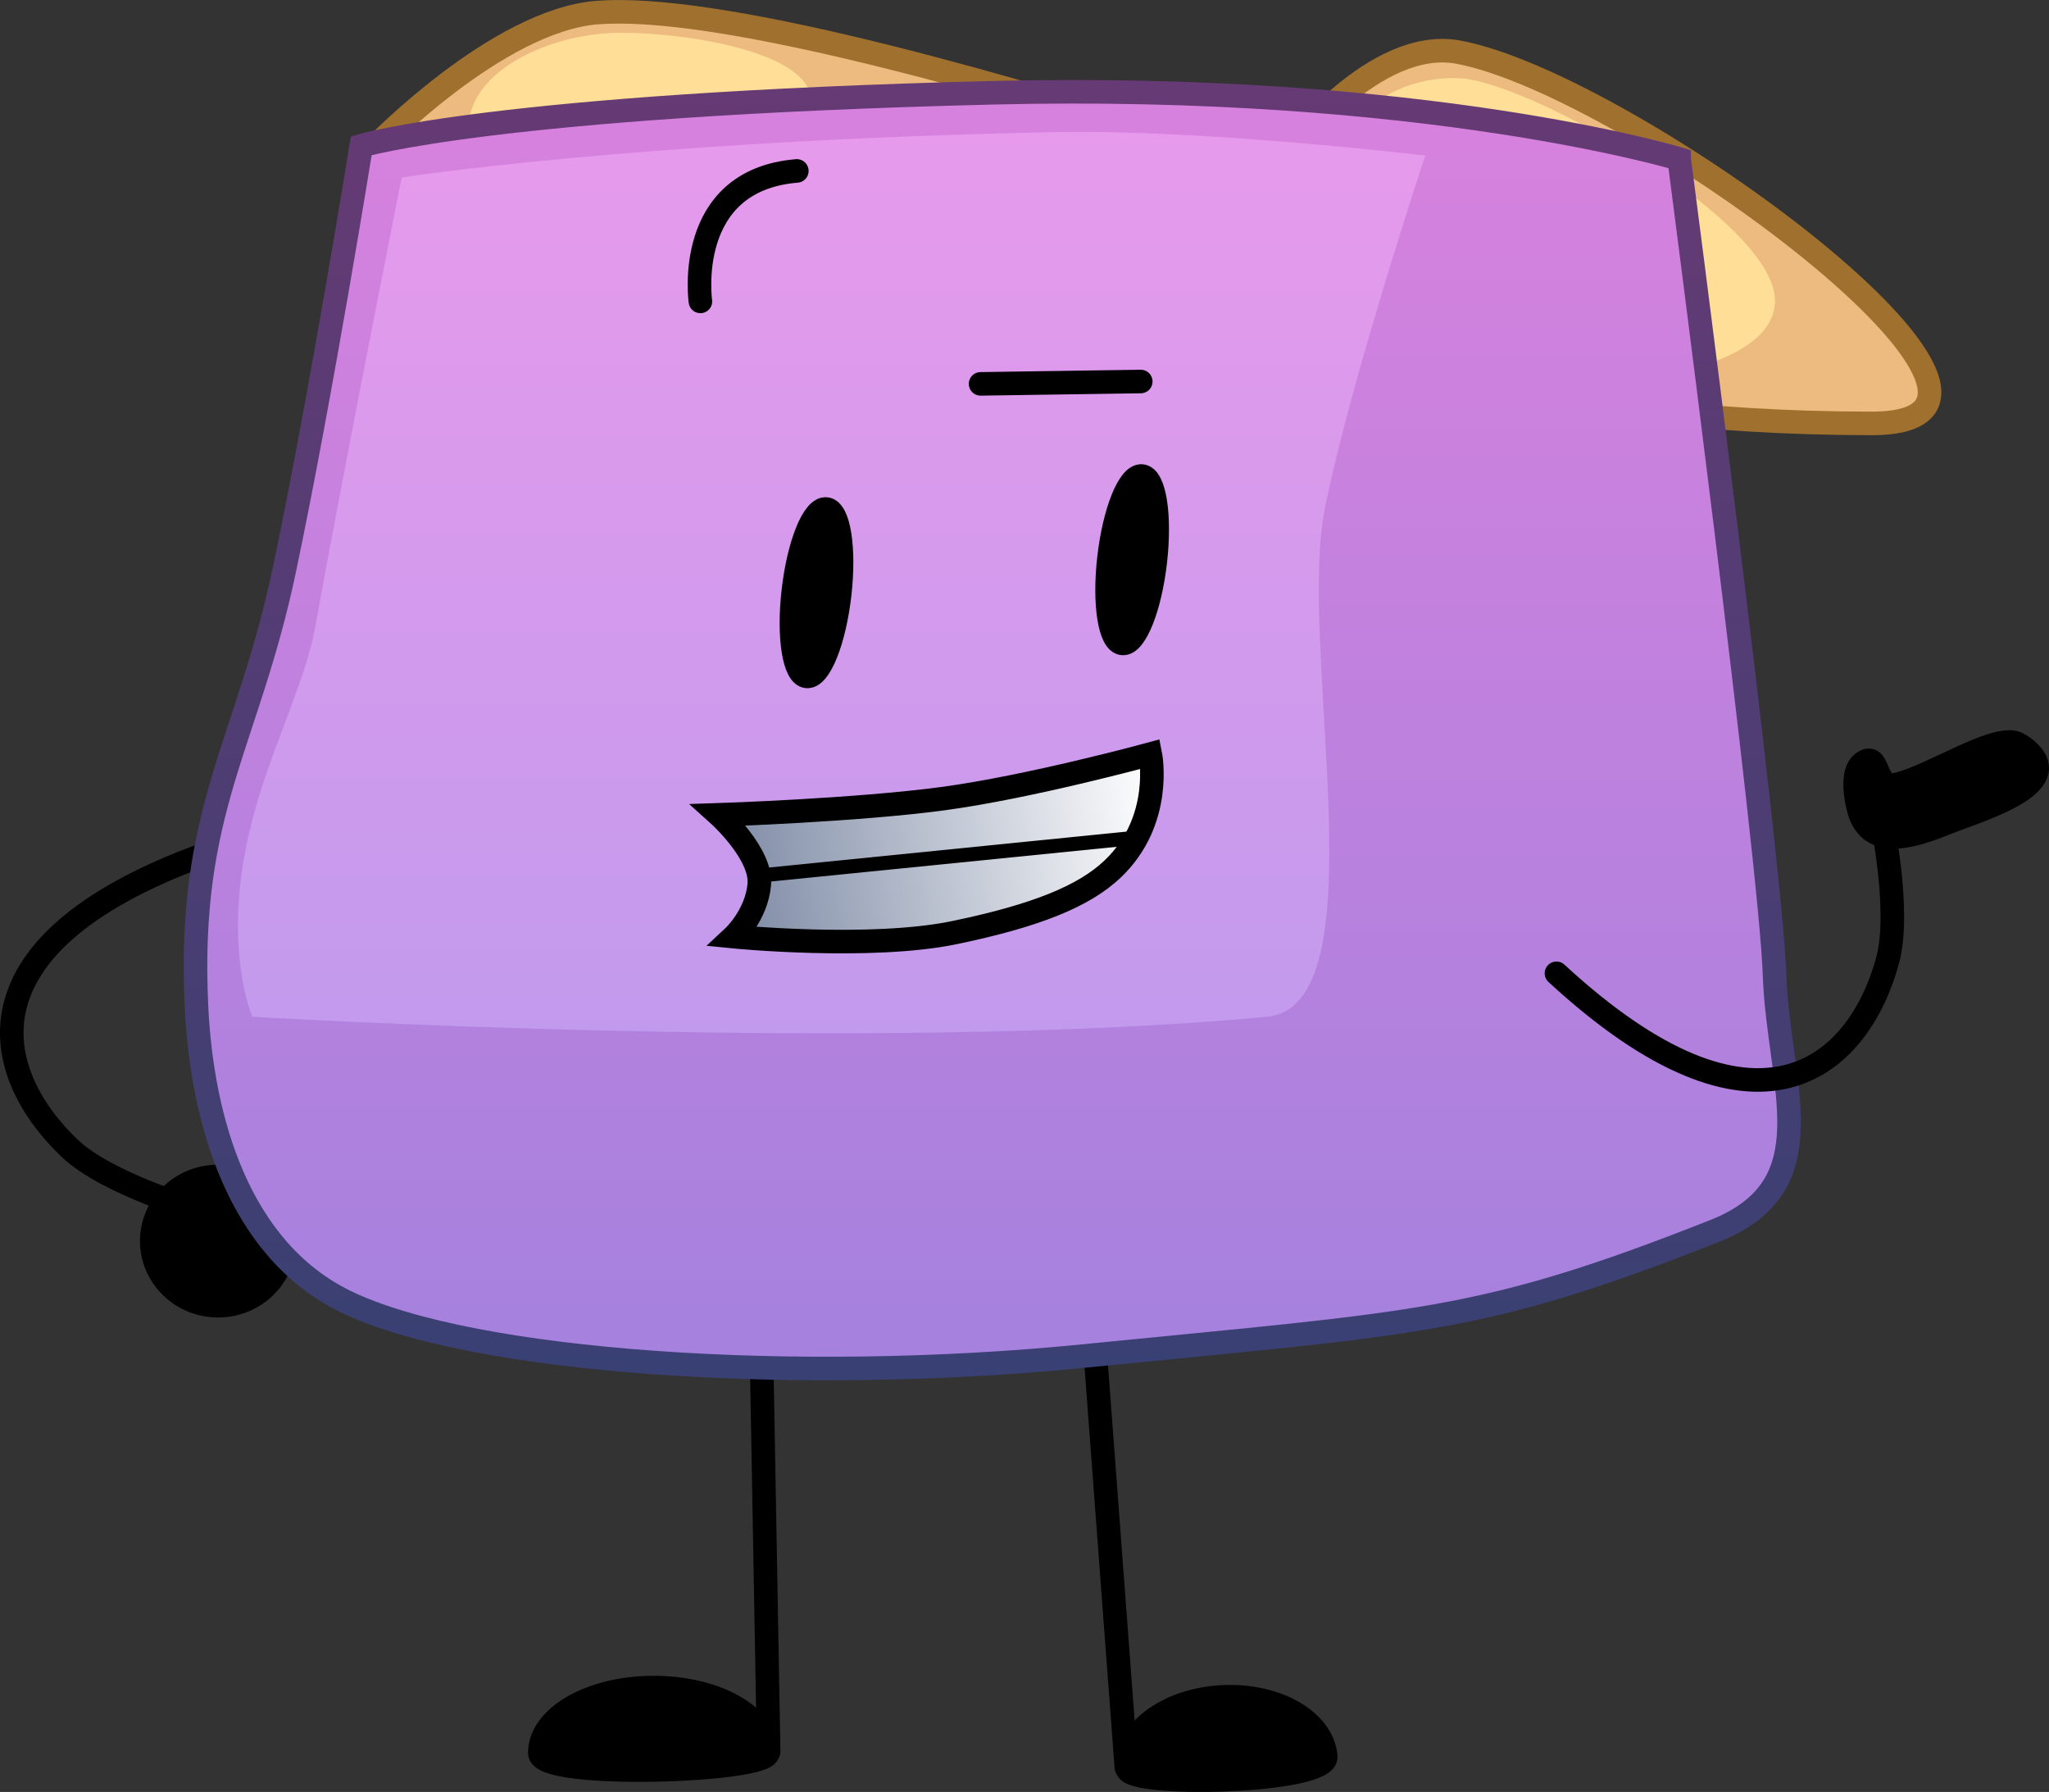 <svg version="1.1" xmlns="http://www.w3.org/2000/svg" xmlns:xlink="http://www.w3.org/1999/xlink" width="217.457" height="190.137" viewBox="0,0,217.457,190.137"><rect x="0" y="0" width="217.457" height="190.137" fill="#333333" stroke="none"/><defs><linearGradient x1="236.58" y1="94.67" x2="236.58" y2="230.142" gradientUnits="userSpaceOnUse" id="color-1"><stop offset="0" stop-color="#d881de"/><stop offset="1" stop-color="#a581de"/></linearGradient><linearGradient x1="236.58" y1="94.67" x2="236.58" y2="230.142" gradientUnits="userSpaceOnUse" id="color-2"><stop offset="0" stop-color="#663a74"/><stop offset="1" stop-color="#394073"/></linearGradient><linearGradient x1="219.529" y1="98.918" x2="219.529" y2="194.57" gradientUnits="userSpaceOnUse" id="color-3"><stop offset="0" stop-color="#e79aec"/><stop offset="1" stop-color="#c29aed"/></linearGradient><linearGradient x1="208.356" y1="179.548" x2="254.509" y2="172.089" gradientUnits="userSpaceOnUse" id="color-4"><stop offset="0" stop-color="#7d8aa5"/><stop offset="1" stop-color="#ffffff"/></linearGradient></defs><g transform="translate(-131.272,-84.931)"><g data-paper-data="{&quot;isPaintingLayer&quot;:true}" fill-rule="nonzero" stroke-linejoin="miter" stroke-miterlimit="10" stroke-dasharray="" stroke-dashoffset="0" style="mix-blend-mode: normal"><g stroke="#000000" stroke-width="2.5"><path d="M152.159,213.296c0,0 -9.536,-2.768 -13.471,-6.504c-8.539,-8.108 -12.006,-22.102 15.41,-31.608" fill="none" stroke-linecap="round"/><path d="M161.397,217.358c-0.409,3.764 -3.87,6.486 -7.731,6.08c-3.861,-0.407 -6.659,-3.788 -6.25,-7.552c0.409,-3.764 3.87,-6.486 7.731,-6.08c3.861,0.407 6.659,3.788 6.25,7.552z" fill="#000000" stroke-linecap="butt"/></g><g stroke="#000000" stroke-width="2.5"><path d="M247.423,227.302l3.389,45.177" fill="none" stroke-linecap="round"/><path d="M271.975,271.3c0.256,2.822 -20.884,3.288 -21.063,1.318c-0.349,-3.846 4.084,-7.258 9.9,-7.622c5.816,-0.364 10.814,2.458 11.163,6.304z" fill="#000000" stroke-linecap="butt"/></g><g data-paper-data="{&quot;index&quot;:null}" stroke="#000000" stroke-width="2.5"><path d="M212.039,225.751l0.808,45.05" fill="none" stroke-linecap="round"/><path d="M200.653,263.994c6.679,0 12.093,3.112 12.093,6.95c0,1.966 -24.187,2.817 -24.187,0c0,-3.839 5.414,-6.95 12.093,-6.95z" fill="#000000" stroke-linecap="butt"/></g><g><path d="M268.182,101.055c0,0 9.065,-12.131 17.95,-10.49c18.208,3.363 67.207,39.438 43.826,39.397c-73.203,-0.129 -73.456,-32.546 -131.478,-32.869c-13.084,-0.073 -18.416,9.092 -18.416,9.092l-8.858,-5.595c0,0 12.936,-13.389 23.545,-14.22c23.866,-1.87 105.369,28.44 105.369,28.44c0,0 -7.088,-6.573 -11.19,-11.19c-2.179,-2.452 -4.895,2.564 -4.895,2.564" fill="#edbb80" stroke="#a0712e" stroke-width="0" stroke-linecap="round"/><path d="M268.078,100.951c0,0 9.065,-12.131 17.95,-10.49c18.208,3.363 67.207,39.438 43.826,39.397c-73.203,-0.129 -73.456,-32.546 -131.478,-32.869c-13.084,-0.073 -18.416,9.092 -18.416,9.092l-8.858,-5.595c0,0 12.936,-13.389 23.545,-14.22c23.866,-1.87 105.369,28.44 105.369,28.44c0,0 -7.088,-6.573 -11.19,-11.19c-2.179,-2.452 -4.895,2.564 -4.895,2.564" fill="none" stroke="#a0712e" stroke-width="2.5" stroke-linecap="round"/><path d="M217.393,95.759c0,5.971 -6.67,13.673 -17.25,13.673c-10.581,0 -19.158,-4.84 -19.158,-10.811c0,-5.971 7.93,-9.74 14.866,-10.175c5.229,-0.328 21.543,1.343 21.543,7.314z" fill="#ffde98" stroke="none" stroke-width="0" stroke-linecap="butt"/><path d="M319.647,116.825c0,9.176 -25.348,9.937 -33.865,9.937c-8.517,0 -15.422,-7.439 -15.422,-16.614c0,-9.176 6.225,-17.132 15.581,-16.932c7.45,0.159 33.706,15.19 33.706,23.61z" fill="#ffde98" stroke="none" stroke-width="0" stroke-linecap="butt"/></g><path d="M309.481,101.799c0,0 9.73,74.67 10.118,86.5c0.388,11.83 5.833,22.437 -6.388,27.261c-24.845,9.806 -31.121,9.687 -67.047,13.267c-30.228,3.013 -64.742,0.749 -78.197,-5.782c-11.371,-5.52 -15.263,-19.267 -15.84,-31.263c-1.009,-21.007 5.405,-27.77 9.325,-46.39c3.92,-18.621 8.159,-44.992 8.159,-44.992c0,0 14.237,-4.331 66.914,-5.623c46.127,-1.131 72.956,7.021 72.956,7.021z" fill="url(#color-1)" stroke="#884e9c" stroke-width="0" stroke-linecap="round"/><path d="M309.481,101.799c0,0 9.73,74.67 10.118,86.5c0.388,11.83 5.833,22.437 -6.388,27.261c-24.845,9.806 -31.121,9.687 -67.047,13.267c-30.228,3.013 -64.742,0.749 -78.197,-5.782c-11.371,-5.52 -15.263,-19.267 -15.84,-31.263c-1.009,-21.007 5.405,-27.77 9.325,-46.39c3.92,-18.621 8.159,-44.992 8.159,-44.992c0,0 14.237,-4.331 66.914,-5.623c46.127,-1.131 72.956,7.021 72.956,7.021z" fill="none" stroke="url(#color-2)" stroke-width="2.5" stroke-linecap="round"/><g data-paper-data="{&quot;index&quot;:null}" stroke="#000000" stroke-width="2.5"><path d="M330.968,171.921c0,0 2.062,9.713 0.627,14.946c-3.116,11.356 -13.815,21.019 -35.139,1.339" fill="none" stroke-linecap="round"/><path d="M345.573,163.929c6.133,4.022 -4.195,6.908 -7.707,8.325c-3.511,1.417 -7.67,2.776 -9.134,-0.819c-0.178,-0.437 -1.476,-4.779 0.514,-5.736c1.519,-0.73 0.961,3.014 3.292,2.477c3.863,-0.889 10.856,-5.677 13.035,-4.248z" fill="#000000" stroke-linecap="butt"/></g><path d="M173.899,103.765c0,0 24.738,-3.891 69.245,-4.821c15.604,-0.326 39.388,2.49 39.388,2.49c0,0 -8.115,24.416 -10.701,37.717c-2.84,14.606 6.056,52.519 -6.083,53.664c-41.846,3.947 -107.7,0 -107.7,0c0,0 -2.975,-6.781 -0.602,-18.3c1.862,-9.044 6.103,-16.427 7.298,-23.143c2.555,-14.355 9.156,-47.607 9.156,-47.607z" fill="url(#color-3)" stroke="#000000" stroke-width="0" stroke-linecap="round"/><path d="M232.605,183.881c-8.97,1.866 -23.479,0.435 -23.479,0.435c0,0 2.446,-2.278 2.727,-5.542c0.281,-3.264 -4.298,-7.382 -4.298,-7.382c0,0 14.522,-0.473 23.789,-1.719c9.266,-1.246 22.009,-4.726 22.009,-4.726c0,0 1.431,7.071 -4.037,12.227c-2.995,2.824 -7.987,4.892 -16.711,6.707z" data-paper-data="{&quot;index&quot;:null}" fill="url(#color-4)" stroke="#000000" stroke-width="2.5" stroke-linecap="round"/><path d="M211.992,177.825l38.961,-3.913" fill="none" stroke="#000000" stroke-width="1.5" stroke-linecap="round"/><path d="M220.38,148.035c-0.564,4.906 -2.121,8.788 -3.477,8.67c-1.356,-0.118 -1.998,-4.19 -1.434,-9.096c0.564,-4.906 2.121,-8.788 3.477,-8.67c1.356,0.118 1.998,4.19 1.434,9.096z" fill="#000000" stroke="#000000" stroke-width="2.5" stroke-linecap="butt"/><path d="M205.605,116.912c0,0 -1.829,-12.848 10.233,-13.845" fill="none" stroke="#000000" stroke-width="2.5" stroke-linecap="round"/><path d="M235.338,125.662l17,-0.25" fill="none" stroke="#000000" stroke-width="2.5" stroke-linecap="round"/><path d="M253.88,144.535c-0.564,4.906 -2.121,8.788 -3.477,8.67c-1.356,-0.118 -1.998,-4.19 -1.434,-9.096c0.564,-4.906 2.121,-8.788 3.477,-8.67c1.356,0.118 1.998,4.19 1.434,9.096z" fill="#000000" stroke="#000000" stroke-width="2.5" stroke-linecap="butt"/></g></g></svg>